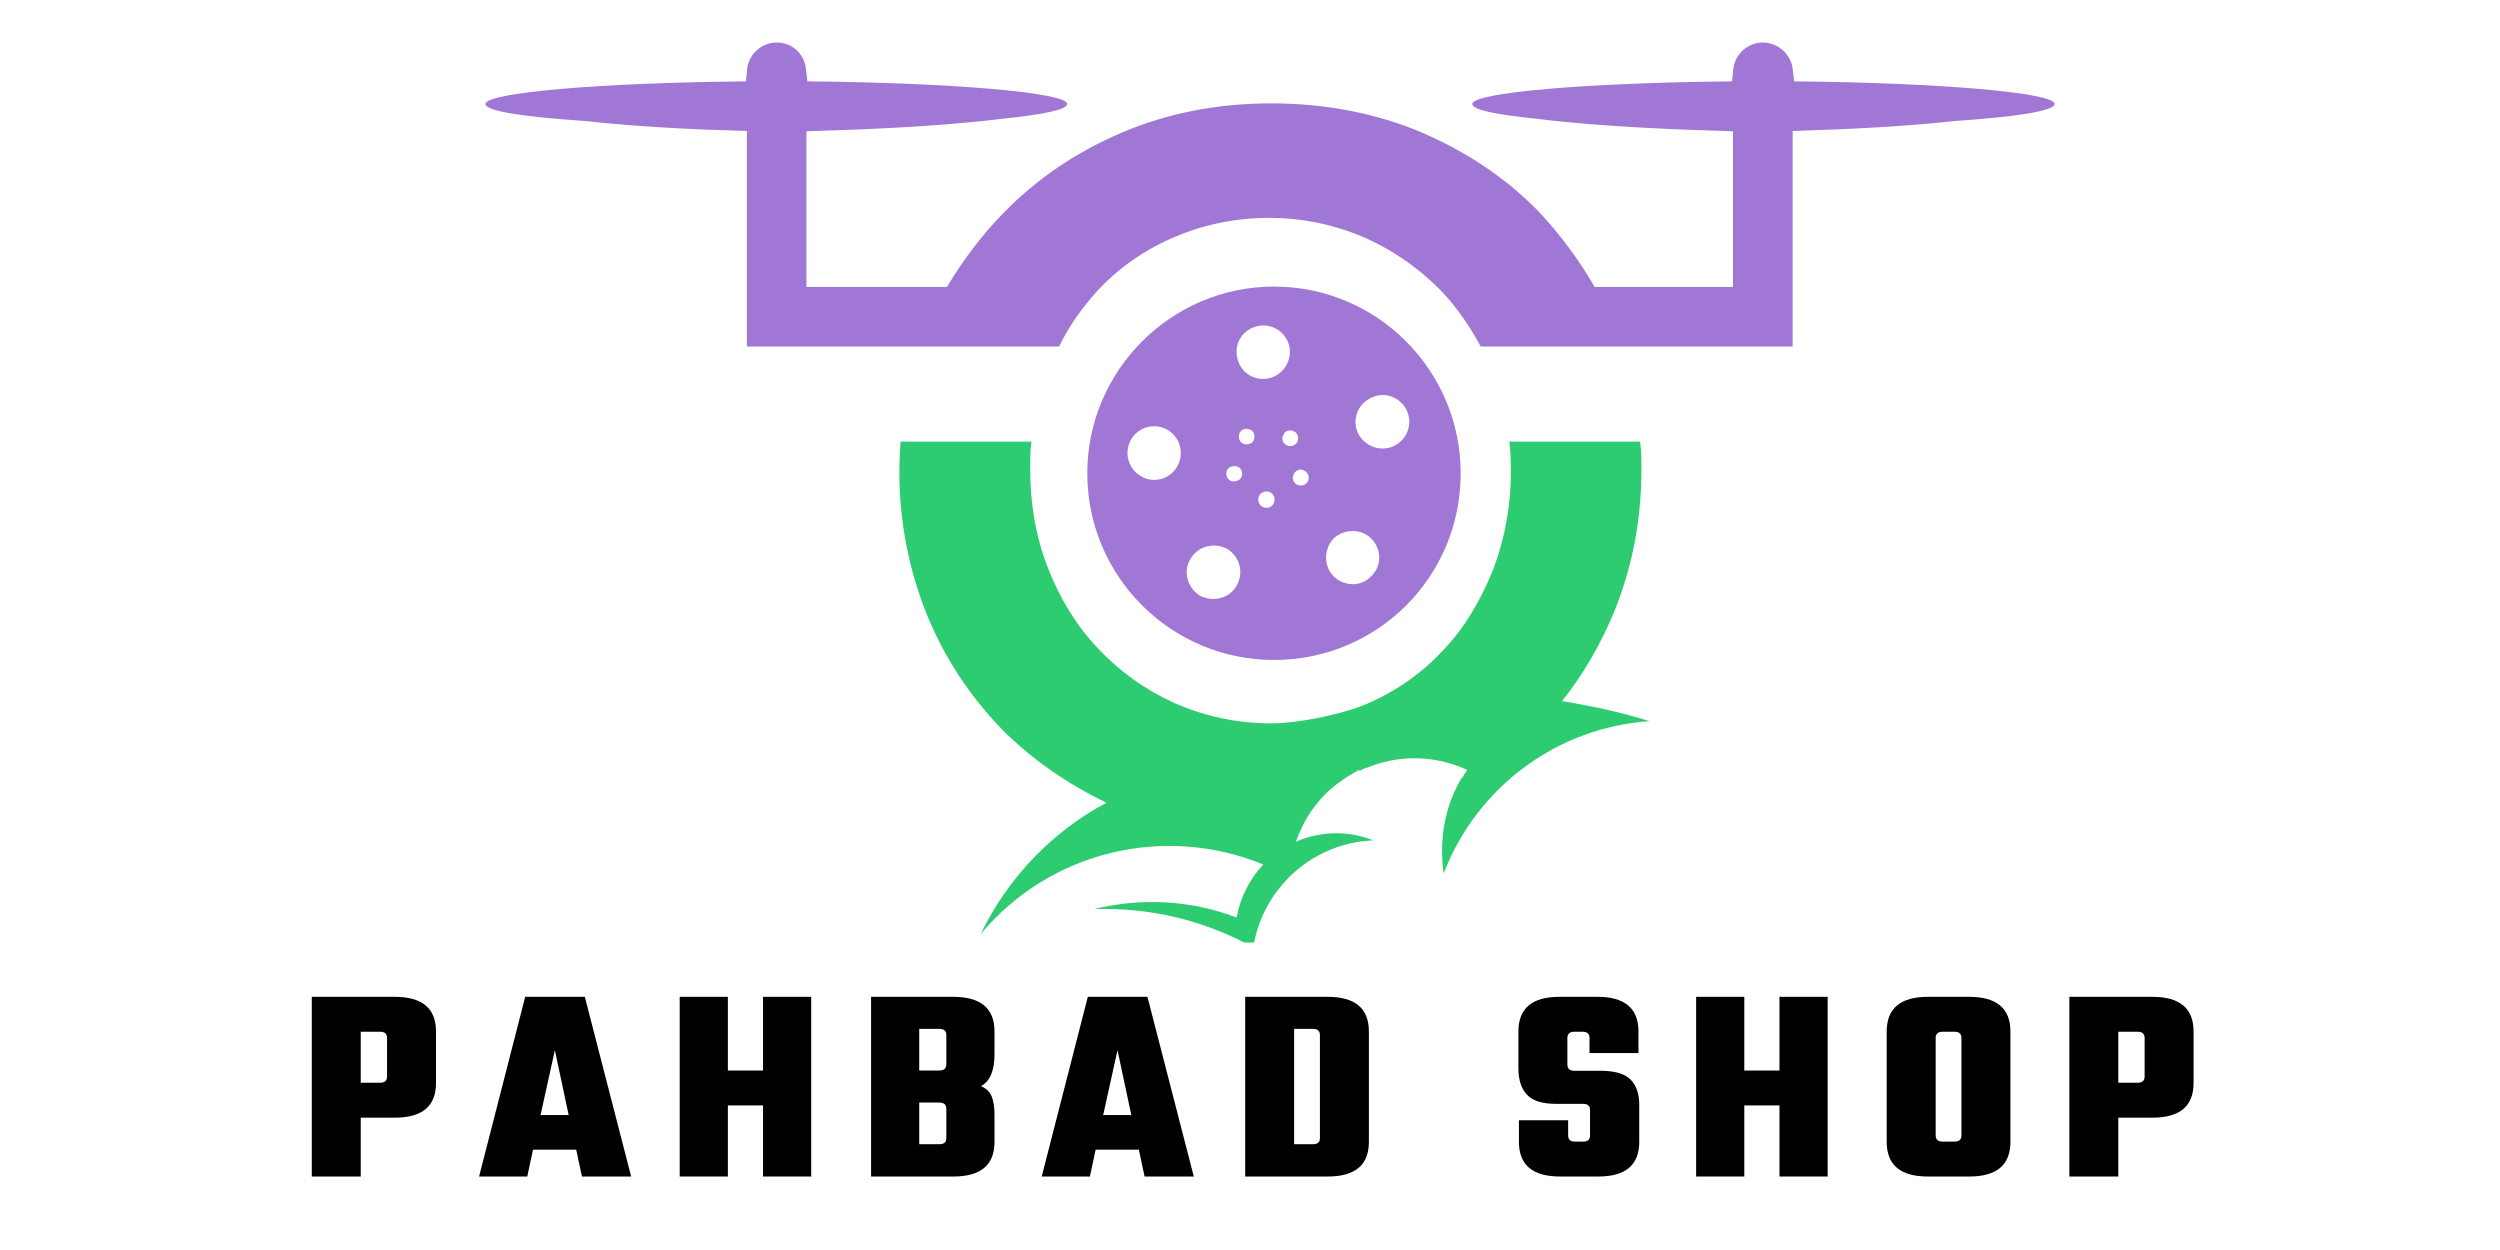 <svg xmlns="http://www.w3.org/2000/svg" xmlns:xlink="http://www.w3.org/1999/xlink" width="200" zoomAndPan="magnify" viewBox="0 0 150 75" height="100" preserveAspectRatio="xMidYMid meet" version="1.0"><defs><g/><clipPath id="208c0b2e9c"><path d="M 29.102 2.551 L 123.57 2.551 L 123.57 21 L 29.102 21 Z M 29.102 2.551 " clip-rule="nonzero"/></clipPath><clipPath id="f7e6f61cc7"><path d="M 53 26 L 99 26 L 99 56.551 L 53 56.551 Z M 53 26 " clip-rule="nonzero"/></clipPath></defs><g clip-path="url(#208c0b2e9c)"><path fill="#a177d6" d="M 95.68 17.215 C 94.719 15.559 93.59 14.035 92.27 12.641 C 90.312 10.645 87.977 9.102 85.27 7.934 C 82.574 6.805 79.562 6.203 76.27 6.203 C 73.012 6.203 70 6.805 67.27 7.973 C 64.539 9.141 62.207 10.738 60.23 12.754 C 58.91 14.109 57.781 15.598 56.82 17.215 L 48.387 17.215 L 48.387 7.879 L 49.406 7.84 C 50.797 7.801 56.164 7.633 60.137 7.125 C 62.582 6.879 64.031 6.578 64.031 6.238 C 64.031 5.562 57.199 4.961 48.445 4.883 L 48.352 4.113 C 48.258 3.227 47.523 2.551 46.602 2.551 C 45.715 2.551 44.941 3.227 44.832 4.113 L 44.754 4.883 C 35.965 4.961 29.129 5.562 29.129 6.238 C 29.129 6.672 31.426 7.012 35.078 7.258 C 38.617 7.652 42.629 7.801 43.758 7.82 L 44.812 7.859 L 44.812 20.793 L 63.543 20.793 C 64.145 19.551 64.938 18.457 65.801 17.496 C 67.043 16.141 68.57 15.051 70.34 14.277 C 72.109 13.508 74.027 13.074 76.156 13.074 C 78.246 13.074 80.184 13.508 82.012 14.316 C 83.781 15.125 85.305 16.234 86.586 17.574 C 87.469 18.531 88.203 19.605 88.844 20.793 L 107.559 20.793 L 107.559 7.859 L 108.609 7.82 C 109.777 7.785 113.75 7.652 117.328 7.258 C 120.98 7.012 123.277 6.652 123.277 6.238 C 123.277 5.562 116.406 4.961 107.652 4.883 L 107.559 4.113 C 107.445 3.227 106.652 2.551 105.77 2.551 C 104.883 2.551 104.113 3.227 104 4.113 L 103.922 4.883 C 95.133 4.961 88.336 5.562 88.336 6.238 C 88.336 6.598 89.785 6.879 92.195 7.125 C 96.188 7.633 101.531 7.801 102.926 7.84 L 103.98 7.879 L 103.98 17.215 Z M 95.68 17.215 " fill-opacity="1" fill-rule="evenodd"/></g><g clip-path="url(#f7e6f61cc7)"><path fill="#2ecc71" d="M 98.484 28.152 C 98.484 27.59 98.484 27.023 98.406 26.496 L 90.559 26.496 C 90.633 27.062 90.652 27.664 90.652 28.305 C 90.652 30.355 90.293 32.293 89.598 34.156 C 88.844 36.004 87.902 37.641 86.621 38.977 C 85.379 40.332 83.855 41.426 82.086 42.195 C 80.691 42.836 77.906 43.402 76.27 43.402 C 74.18 43.402 72.242 42.969 70.414 42.16 C 68.645 41.348 67.121 40.238 65.84 38.863 C 64.559 37.508 63.582 35.891 62.863 34.047 C 62.148 32.199 61.812 30.262 61.812 28.152 C 61.812 27.59 61.812 27.023 61.887 26.496 L 54.035 26.496 C 54 27.062 53.961 27.664 53.961 28.305 C 53.961 31.277 54.527 34.156 55.578 36.793 C 56.672 39.484 58.195 41.781 60.152 43.797 C 61.926 45.566 64.012 47.016 66.387 48.164 C 63.129 49.895 60.473 52.664 58.836 56.051 C 62.977 51.082 69.848 49.426 75.797 51.871 L 75.836 51.836 L 75.797 51.871 C 74.988 52.719 74.406 53.867 74.199 55.055 C 71.469 54 68.457 53.852 65.633 54.547 C 69.004 54.434 72.297 55.223 75.195 56.844 C 75.762 53.266 78.773 50.574 82.387 50.422 C 80.898 49.82 79.242 49.859 77.758 50.5 C 78.266 49.012 79.207 47.73 80.484 46.848 L 80.523 46.809 L 80.562 46.809 L 80.562 46.77 L 80.598 46.77 L 80.637 46.734 L 80.676 46.734 L 80.676 46.695 L 80.711 46.695 L 80.75 46.66 L 80.789 46.66 L 80.789 46.621 L 80.824 46.621 L 80.898 46.547 L 80.977 46.547 L 80.977 46.508 L 81.012 46.508 L 81.051 46.469 L 81.09 46.469 L 81.125 46.434 L 81.164 46.434 L 81.164 46.395 L 81.203 46.395 L 81.238 46.355 L 81.277 46.355 L 81.312 46.32 L 81.352 46.32 L 81.352 46.281 L 81.426 46.281 L 81.426 46.246 L 81.504 46.246 L 81.504 46.207 L 81.578 46.207 L 81.578 46.227 L 81.652 46.227 L 81.691 46.188 L 81.727 46.188 L 81.766 46.148 L 81.805 46.148 L 81.84 46.113 L 81.918 46.113 L 81.918 46.074 L 81.992 46.074 C 83.914 45.266 86.098 45.305 88.016 46.188 L 88.016 46.227 L 87.98 46.262 L 87.98 46.301 L 87.941 46.301 L 87.941 46.34 L 87.902 46.375 L 87.902 46.414 L 87.867 46.414 L 87.867 46.453 L 87.828 46.488 L 87.828 46.527 L 87.789 46.562 L 87.789 46.602 L 87.754 46.602 L 87.754 46.676 L 87.676 46.676 L 87.676 46.715 L 87.641 46.754 L 87.641 46.789 L 87.602 46.828 L 87.602 46.867 L 87.562 46.902 L 87.562 46.941 L 87.527 46.941 L 87.527 47.016 L 87.488 47.016 L 87.488 47.09 L 87.453 47.09 L 87.453 47.129 L 87.414 47.203 L 87.375 47.242 L 87.375 47.316 L 87.34 47.316 L 87.34 47.391 L 87.301 47.391 L 87.301 47.469 L 87.262 47.504 C 86.586 49.031 86.379 50.727 86.621 52.398 C 88.617 47.223 93.418 43.645 98.973 43.27 C 97.242 42.723 95.453 42.348 93.719 42.066 C 95 40.465 96.016 38.695 96.828 36.758 C 97.957 34.008 98.484 31.164 98.484 28.152 Z M 98.484 28.152 " fill-opacity="1" fill-rule="evenodd"/></g><path fill="#a177d6" d="M 73.598 28.547 C 73.52 28.305 73.672 28.004 73.953 27.984 C 74.199 27.906 74.461 28.059 74.52 28.305 C 74.574 28.547 74.441 28.812 74.16 28.867 C 73.898 28.945 73.652 28.793 73.598 28.547 Z M 69.246 28.793 C 68.363 28.793 67.648 28.039 67.648 27.176 C 67.648 26.289 68.363 25.574 69.246 25.574 C 70.133 25.574 70.848 26.289 70.848 27.176 C 70.848 28.059 70.152 28.793 69.246 28.793 Z M 74.461 26.535 C 74.293 26.363 74.293 26.027 74.461 25.855 C 74.633 25.688 74.934 25.688 75.141 25.855 C 75.309 26.027 75.309 26.363 75.141 26.535 C 74.934 26.703 74.648 26.703 74.461 26.535 Z M 87.641 28.398 C 87.641 22.242 82.652 17.195 76.438 17.195 C 70.281 17.195 65.238 22.223 65.238 28.398 C 65.238 34.59 70.262 39.598 76.438 39.598 C 82.652 39.598 87.641 34.609 87.641 28.398 Z M 75.496 29.961 C 75.496 29.715 75.703 29.488 76.004 29.488 C 76.25 29.488 76.477 29.695 76.477 29.961 C 76.477 30.242 76.27 30.469 76.004 30.469 C 75.703 30.469 75.496 30.262 75.496 29.961 Z M 71.43 33.535 C 71.863 32.766 72.844 32.52 73.633 32.934 C 74.387 33.406 74.648 34.348 74.199 35.137 C 73.766 35.91 72.785 36.152 71.996 35.738 C 71.242 35.27 70.961 34.289 71.43 33.535 Z M 77.344 20.715 C 77.551 21.562 77.059 22.449 76.211 22.676 C 75.367 22.918 74.48 22.43 74.254 21.547 C 74.012 20.699 74.5 19.812 75.383 19.586 C 76.23 19.344 77.117 19.871 77.344 20.715 Z M 77.906 29.113 C 77.66 29.039 77.512 28.793 77.586 28.547 C 77.645 28.305 77.906 28.113 78.152 28.191 C 78.395 28.266 78.586 28.512 78.508 28.793 C 78.434 29.039 78.172 29.188 77.906 29.113 Z M 77.191 26.703 C 77.398 26.836 77.699 26.742 77.832 26.535 C 77.965 26.328 77.867 25.988 77.66 25.895 C 77.453 25.762 77.117 25.82 77.023 26.062 C 76.871 26.27 76.93 26.57 77.191 26.703 Z M 83.742 26.703 C 82.988 27.137 82.012 26.871 81.539 26.102 C 81.105 25.348 81.371 24.367 82.141 23.938 C 82.914 23.465 83.875 23.73 84.344 24.5 C 84.777 25.293 84.535 26.234 83.742 26.703 Z M 80.016 34.574 C 79.414 33.969 79.414 32.953 80.016 32.312 C 80.656 31.711 81.672 31.711 82.273 32.312 C 82.914 32.953 82.914 33.969 82.273 34.574 C 81.691 35.211 80.656 35.211 80.016 34.574 Z M 80.016 34.574 " fill-opacity="1" fill-rule="evenodd"/><g fill="#000000" fill-opacity="1"><g transform="translate(18.035, 70.591)"><g><path d="M 0.672 -10.781 L 5.656 -10.781 C 7.301 -10.781 8.125 -10.086 8.125 -8.703 L 8.125 -5.609 C 8.125 -4.223 7.301 -3.531 5.656 -3.531 L 3.609 -3.531 L 3.609 0 L 0.672 0 Z M 5.188 -6 L 5.188 -8.312 C 5.188 -8.562 5.047 -8.688 4.766 -8.688 L 3.609 -8.688 L 3.609 -5.625 L 4.766 -5.625 C 5.047 -5.625 5.188 -5.75 5.188 -6 Z M 5.188 -6 "/></g></g></g><g fill="#000000" fill-opacity="1"><g transform="translate(28.745, 70.591)"><g><path d="M 6.172 0 L 5.828 -1.609 L 3.234 -1.609 L 2.891 0 L 0 0 L 2.766 -10.781 L 6.344 -10.781 L 9.125 0 Z M 3.688 -3.688 L 5.375 -3.688 L 4.547 -7.578 Z M 3.688 -3.688 "/></g></g></g><g fill="#000000" fill-opacity="1"><g transform="translate(40.11, 70.591)"><g><path d="M 5.672 -10.781 L 8.562 -10.781 L 8.562 0 L 5.672 0 L 5.672 -4.266 L 3.562 -4.266 L 3.562 0 L 0.672 0 L 0.672 -10.781 L 3.562 -10.781 L 3.562 -6.359 L 5.672 -6.359 Z M 5.672 -10.781 "/></g></g></g><g fill="#000000" fill-opacity="1"><g transform="translate(51.592, 70.591)"><g><path d="M 5.188 -6.734 L 5.188 -8.484 C 5.188 -8.734 5.047 -8.859 4.766 -8.859 L 3.562 -8.859 L 3.562 -6.359 L 4.766 -6.359 C 5.047 -6.359 5.188 -6.484 5.188 -6.734 Z M 5.188 -2.297 L 5.188 -4.062 C 5.188 -4.312 5.047 -4.438 4.766 -4.438 L 3.562 -4.438 L 3.562 -1.938 L 4.766 -1.938 C 5.047 -1.938 5.188 -2.055 5.188 -2.297 Z M 0.672 -10.781 L 5.609 -10.781 C 7.254 -10.781 8.078 -10.086 8.078 -8.703 L 8.078 -7.328 C 8.078 -6.348 7.805 -5.711 7.266 -5.422 C 7.586 -5.285 7.801 -5.082 7.906 -4.812 C 8.02 -4.539 8.078 -4.164 8.078 -3.688 L 8.078 -2.078 C 8.078 -0.691 7.254 0 5.609 0 L 0.672 0 Z M 0.672 -10.781 "/></g></g></g><g fill="#000000" fill-opacity="1"><g transform="translate(62.503, 70.591)"><g><path d="M 6.172 0 L 5.828 -1.609 L 3.234 -1.609 L 2.891 0 L 0 0 L 2.766 -10.781 L 6.344 -10.781 L 9.125 0 Z M 3.688 -3.688 L 5.375 -3.688 L 4.547 -7.578 Z M 3.688 -3.688 "/></g></g></g><g fill="#000000" fill-opacity="1"><g transform="translate(73.867, 70.591)"><g><path d="M 0.844 -10.781 L 5.797 -10.781 C 7.441 -10.781 8.266 -10.086 8.266 -8.703 L 8.266 -2.078 C 8.266 -0.691 7.441 0 5.797 0 L 0.844 0 Z M 5.328 -2.297 L 5.328 -8.484 C 5.328 -8.734 5.188 -8.859 4.906 -8.859 L 3.781 -8.859 L 3.781 -1.938 L 4.906 -1.938 C 5.188 -1.938 5.328 -2.055 5.328 -2.297 Z M 5.328 -2.297 "/></g></g></g><g fill="#000000" fill-opacity="1"><g transform="translate(84.997, 70.591)"><g/></g></g><g fill="#000000" fill-opacity="1"><g transform="translate(90.605, 70.591)"><g><path d="M 4.797 -2.469 L 4.797 -4 C 4.797 -4.238 4.66 -4.359 4.391 -4.359 L 2.766 -4.359 C 1.941 -4.359 1.359 -4.539 1.016 -4.906 C 0.672 -5.27 0.5 -5.797 0.5 -6.484 L 0.5 -8.703 C 0.5 -10.086 1.316 -10.781 2.953 -10.781 L 5.25 -10.781 C 6.883 -10.781 7.703 -10.086 7.703 -8.703 L 7.703 -7.406 L 4.766 -7.406 L 4.766 -8.312 C 4.766 -8.562 4.625 -8.688 4.344 -8.688 L 3.859 -8.688 C 3.578 -8.688 3.438 -8.562 3.438 -8.312 L 3.438 -6.719 C 3.438 -6.469 3.578 -6.344 3.859 -6.344 L 5.438 -6.344 C 6.27 -6.344 6.863 -6.172 7.219 -5.828 C 7.57 -5.484 7.75 -4.973 7.75 -4.297 L 7.75 -2.078 C 7.75 -0.691 6.93 0 5.297 0 L 3 0 C 1.352 0 0.531 -0.691 0.531 -2.078 L 0.531 -3.375 L 3.484 -3.375 L 3.484 -2.469 C 3.484 -2.219 3.617 -2.094 3.891 -2.094 L 4.391 -2.094 C 4.66 -2.094 4.797 -2.219 4.797 -2.469 Z M 4.797 -2.469 "/></g></g></g><g fill="#000000" fill-opacity="1"><g transform="translate(101.096, 70.591)"><g><path d="M 5.672 -10.781 L 8.562 -10.781 L 8.562 0 L 5.672 0 L 5.672 -4.266 L 3.562 -4.266 L 3.562 0 L 0.672 0 L 0.672 -10.781 L 3.562 -10.781 L 3.562 -6.359 L 5.672 -6.359 Z M 5.672 -10.781 "/></g></g></g><g fill="#000000" fill-opacity="1"><g transform="translate(112.578, 70.591)"><g><path d="M 3.094 -10.781 L 5.578 -10.781 C 7.223 -10.781 8.047 -10.086 8.047 -8.703 L 8.047 -2.078 C 8.047 -0.691 7.223 0 5.578 0 L 3.094 0 C 1.445 0 0.625 -0.691 0.625 -2.078 L 0.625 -8.703 C 0.625 -10.086 1.445 -10.781 3.094 -10.781 Z M 5.109 -2.469 L 5.109 -8.312 C 5.109 -8.562 4.969 -8.688 4.688 -8.688 L 3.984 -8.688 C 3.703 -8.688 3.562 -8.562 3.562 -8.312 L 3.562 -2.469 C 3.562 -2.219 3.703 -2.094 3.984 -2.094 L 4.688 -2.094 C 4.969 -2.094 5.109 -2.219 5.109 -2.469 Z M 5.109 -2.469 "/></g></g></g><g fill="#000000" fill-opacity="1"><g transform="translate(123.489, 70.591)"><g><path d="M 0.672 -10.781 L 5.656 -10.781 C 7.301 -10.781 8.125 -10.086 8.125 -8.703 L 8.125 -5.609 C 8.125 -4.223 7.301 -3.531 5.656 -3.531 L 3.609 -3.531 L 3.609 0 L 0.672 0 Z M 5.188 -6 L 5.188 -8.312 C 5.188 -8.562 5.047 -8.688 4.766 -8.688 L 3.609 -8.688 L 3.609 -5.625 L 4.766 -5.625 C 5.047 -5.625 5.188 -5.75 5.188 -6 Z M 5.188 -6 "/></g></g></g></svg>